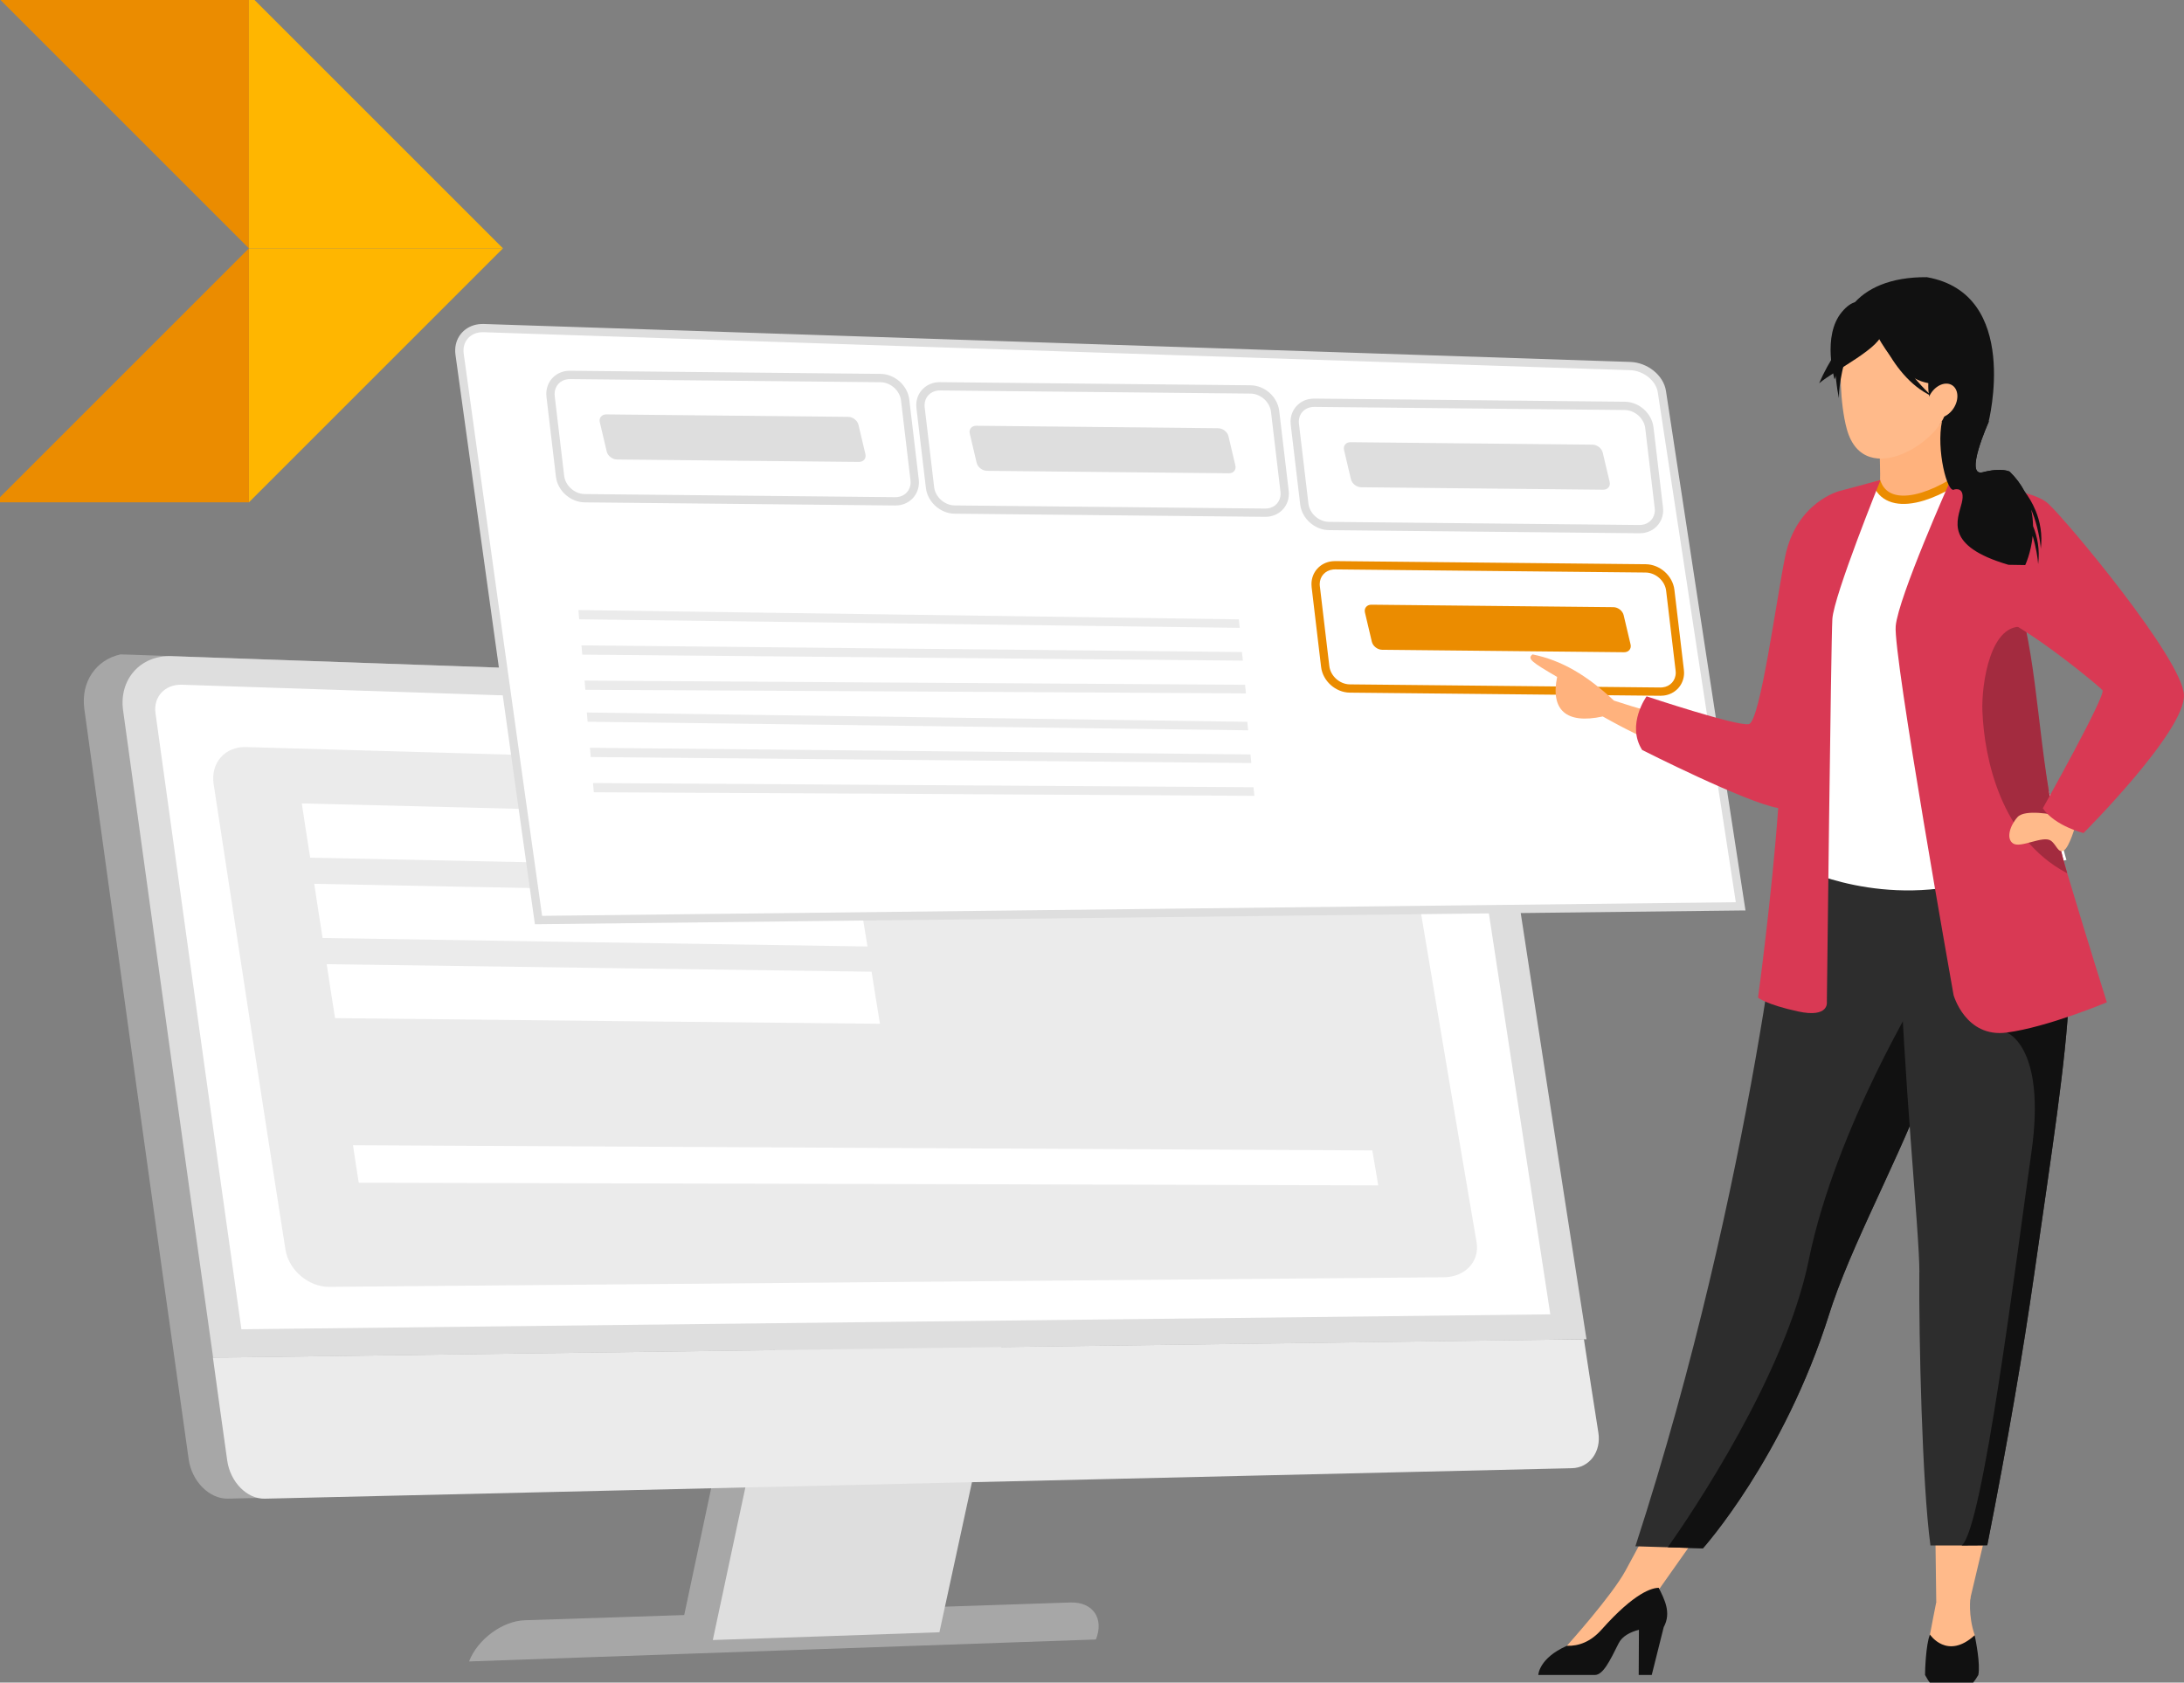 <?xml version="1.0" encoding="UTF-8"?><svg id="Layer_1" xmlns="http://www.w3.org/2000/svg" width="655" height="504.76" viewBox="0 0 655 504.76"><rect x="0" y="0" width="655" height="504.76" fill="#808080" stroke="none"/><polygon points="74.65 74.5 -1.54 -1.69 74.65 -1.69 74.65 74.5" style="fill:#eb8c00; fill-rule:evenodd; stroke-width:0px;"/><polygon points="74.65 150.69 150.84 74.5 74.65 74.5 74.65 150.69" style="fill:#ffb600; fill-rule:evenodd; stroke-width:0px;"/><polygon points="74.65 -1.69 150.84 74.5 74.65 74.5 74.65 -1.69" style="fill:#ffb600; fill-rule:evenodd; stroke-width:0px;"/><polygon points="74.65 74.5 -1.54 150.69 74.65 150.69 74.65 74.5" style="fill:#eb8c00; fill-rule:evenodd; stroke-width:0px;"/><path d="m321.05,480.72c-15.96.55-31.93,1.07-47.89,1.6,4.56-21.25,9.17-42.44,13.73-63.56,4.56-21.1,9.21-42.16,13.82-63.16-22.67.06-45.34.09-67.96.12-4.61,21.34-9.27,42.74-13.82,64.17-4.56,21.49-9.17,43.02-13.73,64.6-15.92.52-31.84,1.04-47.75,1.56-6.75.18-14.23,5.73-16.78,12.36,31.33-1.1,62.67-2.22,94-3.31,31.33-1.09,62.67-2.18,94-3.28,2.51-6.32-.87-11.28-7.62-11.1Z" style="fill:#a7a7a7; fill-rule:evenodd; stroke-width:0px;"/><path d="m468.05,429.27c-1.46-9.32-2.92-18.62-4.33-27.97-4.52-29.11-9.04-58.33-13.5-87.59-4.47-29.32-8.99-58.73-13.45-88.2-1.28-8.44-9.81-15.53-19.07-15.87-50.35-1.74-100.75-3.53-151.06-5.29-50.3-1.76-100.66-3.52-150.96-5.26-25.18-.89-50.35-1.77-75.48-2.66-1.36-.03-2.73-.09-4.06-.12-7.3,1.59-11.95,8.19-10.85,16.36,5.2,37.76,10.4,75.43,15.6,112.93,5.19,37.45,10.44,74.84,15.69,112.11.91,6.66,6.2,11.98,11.77,11.86,65.27-1.53,130.63-3.05,195.89-4.56,65.27-1.51,130.63-3.06,195.94-4.59-.05-.12-.05-.25-.05-.43,5.25-.12,8.85-4.92,7.94-10.73Z" style="fill:#a7a7a7; fill-rule:evenodd; stroke-width:0px;"/><path d="m281.74,489.65c-22.67.83-45.34,1.56-67.96,2.33,4.83-22.81,9.75-45.63,14.59-68.37,4.82-22.66,9.76-45.29,14.64-67.92,22.62-.03,45.29-.06,67.96-.09-4.88,22.23-9.81,44.52-14.64,66.81-4.84,22.35-9.76,44.8-14.59,67.24Z" style="fill:#dedede; fill-rule:evenodd; stroke-width:0px;"/><path d="m475.8,401.74c-4.51-29.1-9.08-58.32-13.55-87.57-4.47-29.31-9.03-58.75-13.5-88.24-1.28-8.37-9.85-15.51-19.11-15.82-63.07-2.21-126.15-4.45-189.18-6.65-63.03-2.21-126.06-4.41-189.09-6.62-9.26-.31-15.74,6.99-14.45,16.28,4.47,32.53,8.98,65.01,13.45,97.38,4.46,32.32,9.03,64.6,13.55,96.77,68.64-.92,137.29-1.84,205.92-2.76,68.64-.92,137.28-1.84,205.97-2.76Z" style="fill:#dedede; fill-rule:evenodd; stroke-width:0px;"/><path d="m63.86,407.26c1.41,10.3,2.83,20.64,4.29,30.91.91,6.41,5.93,11.53,11.22,11.41,65.31-1.53,130.67-3.04,195.98-4.57,65.31-1.53,130.67-3.04,196.03-4.57,5.29-.09,8.9-4.94,7.98-10.7-1.46-9.32-2.92-18.64-4.33-27.99-68.55.92-137.1,1.84-205.6,2.76-68.5.92-137.05,1.84-205.56,2.76Z" style="fill:#ebebeb; fill-rule:evenodd; stroke-width:0px;"/><path d="m464.95,394.29c-4.29-27.87-8.58-55.8-12.86-83.8-4.29-28.02-8.57-56.2-12.86-84.35-.69-4.44-5.34-8.19-10.4-8.34-62.39-2.06-124.83-4.14-187.18-6.19-62.35-2.05-124.74-4.14-187.09-6.2-5.06-.18-8.62,3.62-7.93,8.52,4.29,30.97,8.57,61.88,12.86,92.72,4.28,30.75,8.58,61.48,12.91,92.11,65.4-.74,130.85-1.5,196.25-2.24,65.4-.74,130.85-1.5,196.3-2.24Z" style="fill:#fff; fill-rule:evenodd; stroke-width:0px;"/><path d="m98.89,386.04c55.69-.49,111.38-.95,167.07-1.44,55.69-.49,111.38-.95,167.07-1.44,6.38-.06,10.76-4.72,9.81-10.49-3.6-21.22-7.26-42.5-10.81-63.81-3.56-21.37-7.2-42.77-10.76-64.24-.96-5.83-6.93-10.67-13.27-10.88-55.73-1.6-111.42-3.21-167.11-4.82-55.69-1.61-111.37-3.22-167.06-4.81-6.34-.21-10.72,4.75-9.76,11.1,3.56,23.39,7.16,46.73,10.72,70,3.55,23.24,7.2,46.42,10.81,69.6,1,6.26,6.93,11.29,13.32,11.25v-.03Z" style="fill:#ebebeb; fill-rule:evenodd; stroke-width:0px;"/><path d="m409.53,328.55c.59,3.53,1.19,7.02,1.78,10.49-50.99-.15-101.98-.31-152.92-.43-50.94-.12-101.89-.25-152.84-.37-.59-3.74-1.18-7.48-1.73-11.25,50.94.25,101.89.54,152.83.8,50.94.26,101.89.52,152.88.77h0Z" style="fill:#ebebeb; fill-rule:evenodd; stroke-width:0px;"/><path d="m261.4,291.51c.82,5.21,1.64,10.42,2.51,15.61-27.27-.28-54.5-.56-81.73-.83-27.23-.27-54.46-.55-81.69-.86-.87-5.37-1.69-10.79-2.51-16.19,27.23.4,54.46.74,81.69,1.13,27.23.4,54.46.77,81.73,1.13h0Z" style="fill:#fff; fill-rule:evenodd; stroke-width:0px;"/><path d="m257.66,268.33c.82,5.21,1.64,10.42,2.51,15.6-27.27-.4-54.5-.83-81.73-1.26-27.23-.43-54.46-.86-81.69-1.29-.87-5.42-1.69-10.82-2.51-16.25,27.23.56,54.46,1.07,81.69,1.6,27.23.52,54.46,1.07,81.73,1.6h0Z" style="fill:#fff; fill-rule:evenodd; stroke-width:0px;"/><path d="m253.92,245.09c.82,5.24,1.64,10.45,2.51,15.67-27.27-.55-54.51-1.16-81.73-1.75-27.23-.58-54.46-1.13-81.68-1.72-.87-5.43-1.69-10.85-2.51-16.28,27.23.68,54.46,1.37,81.69,2.05,27.22.69,54.46,1.38,81.73,2.03Z" style="fill:#fff; fill-rule:evenodd; stroke-width:0px;"/><path d="m107.59,354.8c50.95.12,101.9.24,152.84.37,50.94.12,101.93.28,152.92.43-.59-3.47-1.19-6.96-1.78-10.49-50.99-.25-101.94-.51-152.88-.77-50.94-.26-101.89-.55-152.83-.8.55,3.77,1.14,7.51,1.73,11.25Z" style="fill:#fff; fill-rule:evenodd; stroke-width:0px;"/><path d="m522.04,271.9c-3.93-25.59-7.88-51.25-11.81-76.96-3.94-25.74-7.88-51.62-11.81-77.47-.63-4.08-4.9-7.52-9.55-7.66-57.3-1.89-114.65-3.8-171.91-5.69-57.27-1.88-114.57-3.8-171.83-5.69-4.65-.17-7.92,3.32-7.29,7.83,3.93,28.45,7.87,56.83,11.81,85.16,3.93,28.24,7.88,56.46,11.85,84.59,60.07-.68,120.18-1.38,180.25-2.06,60.07-.67,120.18-1.38,180.29-2.06Z" style="fill:#fff; fill-rule:evenodd; stroke-width:0px;"/><path d="m520.59,270.68l-5.69-37.03-5.91-38.53c-3.13-20.5-6.28-41.11-9.41-61.71l-2.4-15.76h0c-.27-1.72-1.33-3.33-2.82-4.53h0c-1.52-1.22-3.49-2.02-5.53-2.07h0l-83.36-2.76-88.55-2.93-90.16-2.99-81.67-2.71h0c-.44-.02-.86,0-1.27.06-1.4.19-2.59.82-3.42,1.72-.83.91-1.34,2.11-1.39,3.47h0c-.01.37,0,.76.06,1.17l5.9,42.62,5.91,42.53,5.91,42.34c1.92,13.73,3.86,27.47,5.79,41.17l179.16-2.04,89.37-1.02,89.48-1.02h0Zm-3.23-37.4l5.91,38.44.22,1.41h-1.44s-90.92,1.05-90.92,1.05l-89.37,1.02-180.25,2.05h-1.09s-.15-1.07-.15-1.07c-1.99-14.06-3.98-28.16-5.95-42.26l-5.91-42.34-5.91-42.54-5.9-42.62c-.07-.53-.1-1.06-.08-1.58h0c.07-1.99.81-3.74,2.04-5.07,1.22-1.33,2.92-2.23,4.91-2.5h0c.53-.07,1.11-.1,1.69-.08l81.67,2.7,90.16,2.99,88.55,2.93,83.36,2.76c2.59.08,5.09,1.08,7.02,2.62,1.96,1.57,3.36,3.73,3.72,6.09h0s2.4,15.76,2.4,15.76c3.13,20.6,6.27,41.21,9.41,61.71l5.9,38.52Z" style="fill:#dedede; fill-rule:evenodd; stroke-width:0px;"/><path d="m167.97,142.88l-2.84-23.96c-.42-3.58,2.2-6.48,5.83-6.44l93.13.94c3.63.04,6.95,2.99,7.37,6.57l2.84,23.96c.43,3.58-2.2,6.47-5.83,6.43l-93.13-.95c-3.63-.04-6.95-2.99-7.37-6.57Z" style="fill:#fff; fill-rule:evenodd; stroke-width:0px;"/><path d="m166.73,143.01l-2.84-23.96h0c-.03-.31-.05-.63-.05-.91,0-1.79.65-3.42,1.75-4.64h0c1.1-1.22,2.65-2.04,4.44-2.23h0c.31-.03.61-.05.91-.05l93.16.94c2.13.02,4.15.9,5.71,2.28h0c1.55,1.39,2.64,3.31,2.89,5.41l2.84,23.96h0c.03.32.05.62.05.91,0,1.8-.65,3.42-1.75,4.64h0c-1.1,1.22-2.65,2.04-4.44,2.23h0c-.3.03-.61.05-.91.05l-93.16-.94c-2.12-.02-4.15-.9-5.71-2.29-1.55-1.38-2.64-3.3-2.89-5.4h0Zm-.37-24.23l2.84,23.96c.17,1.47.96,2.84,2.07,3.83,1.12,1,2.56,1.62,4.06,1.64l93.16.94c.21,0,.43,0,.62-.03,1.17-.12,2.18-.65,2.88-1.43h0c.7-.77,1.11-1.82,1.11-2.99,0-.21-.01-.42-.04-.61l-2.84-23.96c-.17-1.47-.96-2.84-2.06-3.83h0c-1.12-.99-2.56-1.62-4.06-1.64l-93.16-.94c-.22,0-.43,0-.62.03-1.17.12-2.18.65-2.88,1.43h0c-.7.77-1.11,1.82-1.11,2.99,0,.21.02.42.04.61Z" style="fill:#dedede; fill-rule:evenodd; stroke-width:0px;"/><path d="m181.96,135.43l-2.07-8.76c-.31-1.31.57-2.37,1.95-2.36l72.55.74c1.39.01,2.77,1.09,3.08,2.41l2.07,8.76c.31,1.31-.57,2.37-1.96,2.35l-72.55-.73c-1.39-.02-2.77-1.09-3.08-2.41Z" style="fill:#dedede; fill-rule:evenodd; stroke-width:0px;"/><path d="m278.92,146.29l-2.84-23.96c-.42-3.57,2.2-6.47,5.83-6.43l93.13.94c3.64.04,6.95,2.99,7.37,6.57l2.84,23.96c.42,3.58-2.2,6.47-5.83,6.44l-93.13-.95c-3.64-.04-6.95-2.99-7.37-6.57Z" style="fill:#fff; fill-rule:evenodd; stroke-width:0px;"/><path d="m277.69,146.42l-2.84-23.96h0c-.04-.32-.06-.63-.06-.91,0-1.79.65-3.42,1.75-4.63h0c1.1-1.22,2.65-2.04,4.44-2.23h0c.31-.03.62-.05.92-.05l93.16.94c2.13.02,4.15.9,5.7,2.27h0c1.55,1.39,2.64,3.31,2.89,5.41l2.84,23.96h0c.03.31.05.63.05.91,0,1.79-.65,3.42-1.75,4.63h0c-1.1,1.22-2.65,2.04-4.44,2.23h0c-.3.03-.62.05-.91.05l-93.16-.94c-2.12-.02-4.15-.9-5.7-2.29-1.55-1.38-2.64-3.3-2.89-5.4h0Zm-.37-24.23l2.84,23.96c.17,1.47.96,2.84,2.07,3.83,1.11.99,2.56,1.62,4.06,1.64l93.16.94c.22,0,.43,0,.62-.03,1.17-.12,2.18-.65,2.88-1.43h0c.7-.77,1.11-1.82,1.11-2.99,0-.21-.01-.42-.04-.61l-2.84-23.96c-.17-1.48-.96-2.84-2.06-3.83h0c-1.12-.99-2.56-1.62-4.06-1.64l-93.16-.94c-.22,0-.44,0-.63.03-1.17.13-2.18.65-2.88,1.43h0c-.7.77-1.11,1.82-1.11,2.99,0,.21.02.42.04.61Z" style="fill:#dedede; fill-rule:evenodd; stroke-width:0px;"/><path d="m292.91,138.84l-2.07-8.77c-.31-1.31.57-2.37,1.96-2.35l72.55.74c1.39.02,2.77,1.09,3.08,2.4l2.07,8.77c.31,1.31-.57,2.37-1.95,2.35l-72.55-.74c-1.39-.01-2.77-1.09-3.08-2.4Z" style="fill:#dedede; fill-rule:evenodd; stroke-width:0px;"/><path d="m391.18,151.22l-2.84-23.96c-.42-3.57,2.2-6.47,5.83-6.43l93.13.94c3.63.04,6.95,2.99,7.37,6.57l2.84,23.96c.43,3.58-2.2,6.47-5.83,6.44l-93.13-.95c-3.63-.04-6.95-2.99-7.37-6.57Z" style="fill:#fff; fill-rule:evenodd; stroke-width:0px;"/><path d="m389.94,151.35l-2.84-23.96h0c-.03-.32-.05-.63-.05-.91,0-1.79.65-3.42,1.75-4.63h0c1.1-1.22,2.65-2.04,4.44-2.23h0c.3-.03.61-.05.91-.05l93.16.94c2.13.02,4.15.9,5.7,2.27h0c1.55,1.39,2.64,3.31,2.89,5.41l2.84,23.96h0c.04.31.06.63.06.91,0,1.79-.65,3.42-1.75,4.63h0c-1.1,1.22-2.65,2.04-4.44,2.23h0c-.3.03-.61.05-.91.05l-93.16-.94c-2.12-.02-4.15-.9-5.71-2.29-1.55-1.38-2.64-3.3-2.89-5.4h0Zm-.37-24.23l2.84,23.96c.17,1.47.96,2.84,2.06,3.83,1.11.99,2.56,1.62,4.06,1.64l93.16.94c.21,0,.43,0,.62-.03,1.17-.12,2.18-.65,2.88-1.43h0c.7-.77,1.11-1.82,1.11-2.99,0-.21-.01-.42-.04-.61l-2.84-23.96c-.17-1.48-.96-2.84-2.06-3.83h0c-1.12-.99-2.56-1.62-4.06-1.64l-93.16-.94c-.22,0-.43,0-.63.03-1.17.13-2.18.65-2.88,1.43h0c-.7.77-1.11,1.82-1.11,2.99,0,.21.01.42.04.61Z" style="fill:#dedede; fill-rule:evenodd; stroke-width:0px;"/><path d="m405.16,143.77l-2.07-8.77c-.31-1.31.57-2.37,1.96-2.35l72.55.74c1.39.01,2.77,1.09,3.08,2.41l2.07,8.76c.31,1.31-.57,2.37-1.96,2.35l-72.55-.74c-1.39-.01-2.77-1.09-3.08-2.4Z" style="fill:#dedede; fill-rule:evenodd; stroke-width:0px;"/><path d="m397.44,199.97l-2.84-23.96c-.42-3.57,2.2-6.47,5.83-6.43l93.13.94c3.63.04,6.95,2.99,7.37,6.57l2.84,23.96c.43,3.58-2.2,6.47-5.83,6.44l-93.13-.95c-3.63-.04-6.95-2.99-7.37-6.57Z" style="fill:#fff; fill-rule:evenodd; stroke-width:0px;"/><path d="m396.21,200.1l-2.84-23.96h0c-.03-.32-.05-.63-.05-.91,0-1.79.65-3.42,1.75-4.63h0c1.1-1.22,2.65-2.04,4.44-2.23h0c.3-.03.61-.05.91-.05l93.16.94c2.13.02,4.15.9,5.7,2.27h0c1.55,1.39,2.64,3.31,2.89,5.41l2.84,23.96h0c.04.31.06.63.06.91,0,1.79-.65,3.42-1.75,4.63h0c-1.1,1.22-2.65,2.04-4.44,2.23h0c-.3.03-.61.05-.91.05l-93.16-.94c-2.12-.02-4.15-.9-5.71-2.29-1.55-1.38-2.64-3.3-2.89-5.4h0Zm-.37-24.23l2.84,23.96c.17,1.47.96,2.84,2.06,3.83,1.11.99,2.56,1.62,4.06,1.64l93.16.94c.21,0,.43,0,.62-.03,1.17-.12,2.18-.65,2.88-1.43h0c.7-.77,1.11-1.82,1.11-2.99,0-.21-.01-.42-.04-.61l-2.84-23.96c-.17-1.48-.96-2.84-2.06-3.83h0c-1.12-.99-2.56-1.62-4.06-1.64l-93.16-.94c-.22,0-.43,0-.63.03-1.17.13-2.18.65-2.88,1.43h0c-.7.77-1.11,1.82-1.11,2.99,0,.21.01.42.04.61Z" style="fill:#eb8c00; fill-rule:evenodd; stroke-width:0px;"/><path d="m411.43,192.52l-2.07-8.77c-.31-1.31.57-2.37,1.96-2.35l72.55.74c1.39.01,2.77,1.09,3.08,2.41l2.07,8.76c.31,1.31-.57,2.37-1.96,2.35l-72.55-.74c-1.39-.01-2.77-1.09-3.08-2.4Z" style="fill:#eb8c00; fill-rule:evenodd; stroke-width:0px;"/><path d="m522.3,218.66c-7.11-3.75-8.32,1.35-38.26-8.49-8.21-7.69-15.75-12.1-24.41-13.86-1.71,1.28-.27,2.3,7.37,6.76-2.02,9.86,2.65,14.25,13.68,11.86,30,16.86,29.15,8.47,36.89,10.88" style="fill:#ffb27d; fill-rule:evenodd; stroke-width:0px;"/><path d="m572.57,133.06s5.73,18.99,13.54,13.79c0,0,3.49-1.06,2.23,4.05-1.27,5.11-5.44,12.84,14.02,18.54l5.02.08s1.74-3.63,2.23-8.74c1,3.29,1.56,6.77,1.65,8.45.55-4.39-.24-8.24-1.53-11.41h0c-.03-1.58-.19-3.25-.57-4.94.12.26.23.52.34.79,1.57,3.85,2.44,8.88,2.55,11,.55-4.39-.24-8.24-1.53-11.42-.96-2.35-2.2-4.34-3.39-5.9-1.06-2-2.5-3.98-4.42-5.86,0,0-2.38-1.29-8.06.19-5.67,1.48,1.69-14.9,1.69-14.9,0,0,9.91-38.65-18.48-43.63-21.94-.16-29.26,13.74-25.79,27.43,21.66-2.9.76,28.37,20.51,22.5Z" style="fill:#111; fill-rule:evenodd; stroke-width:0px;"/><path d="m546.08,168.92h57.04c-4.08-10.22-9.93-17.61-14.36-18.52-2.36-.63-6.37-10.35-6.32-24.12l-1.08,1.38-17.91,3.55s.4,5.64.42,10.95c.02,4.42-.22,8.93-1.23,9.45-1.29.12-2.46.35-2.46.35,0,0-9.72,6.82-14.09,16.96Z" style="fill:#ffb27d; fill-rule:evenodd; stroke-width:0px;"/><path d="m583.83,121.85c.03-14.78,3.09-24.67-12.05-25.55-15.15-.88-18.08,4.76-19.29,9.69-.75,3.06-.76,14.93,1.39,22.74,5.25,19.1,29.95,2.73,29.95-6.88Z" style="fill:#ffba8a; fill-rule:evenodd; stroke-width:0px;"/><polygon points="597.27 452.7 590.64 480.64 580.7 480.58 580.34 452.7 597.27 452.7" style="fill:#ffba8a; fill-rule:evenodd; stroke-width:0px;"/><polygon points="513.71 453.89 494.84 480.64 487.49 471.19 498.84 450.21 513.71 453.89" style="fill:#ffba8a; fill-rule:evenodd; stroke-width:0px;"/><path d="m490.48,463.86l9.71.3,10.52.32s24.29-27.05,37.92-70.42c.32-1,.65-2.03,1.01-3.06,7.46-21.74,22.92-49.05,31.07-73.76,1.3-3.93,2.46-7.64,3.5-11.14.33-1.12.66-2.22.97-3.31,6.01-20.86,7.75-34.56,9.35-49.2l-58.84.48s-9.5,99.94-45.22,209.79Z" style="fill:#2d2d2d; fill-rule:evenodd; stroke-width:0px;"/><path d="m543.94,220.26c.15,27.99-4.11,40.01-4.11,40.01,0,0,25.19,12.8,55.13,3.38.35-.11,24.79-5.69,24.79-5.69-.5-1.14-4.95-20-5.45-21.04-6.32-13.57-11.12-19.53-11.87-23.7-1.39-7.8-1.42-15.85-.73-23.46,1.83-20.13,7.26-36.84,7.26-36.84-8.16-1.86-15.8-5.12-24.29-8.3-1.95,2.43-7.93,4.98-13.11,4.86-5.96-.13-7.9-2.68-7.59-5.47-6.35,3.54-11.43,6.88-11.43,6.88-5.4,9.38-16.36,18.49-17.15,32.89-.2,3.54,8.52,35.7,8.53,36.49Z" style="fill:#fff; fill-rule:evenodd; stroke-width:0px;"/><path d="m586.1,145.99c-3.22,1.91-6.25,3.29-9.01,4.14-3.33,1.03-6.29,1.29-8.74.8-2.6-.53-4.62-1.88-5.9-4.06-.38-.64-.7-1.36-.94-2.15l2.38-.73c.18.59.42,1.13.7,1.61.91,1.54,2.36,2.51,4.24,2.89,2.03.41,4.59.17,7.52-.74,2.57-.79,5.42-2.09,8.47-3.9l1.27,2.15Z" style="fill:#eb8c00; fill-rule:evenodd; stroke-width:0px;"/><path d="m590.97,479.07s-.8,5.53,1.27,11.45c0,0,1.63,7.41-5.67,7.55-7.29.14-9.08-.55-8.26-5.1.83-4.54,2.4-12.4,2.4-12.4l10.27-1.5Z" style="fill:#ffba8a; fill-rule:evenodd; stroke-width:0px;"/><path d="m577.34,502.47c4.64,8.75,11.25,8.12,15.98,0,.66-3.29-.79-10.3-1.03-11.64-.02-.1-.03-.17-.05-.22,0-.05-.01-.07-.01-.07-8.26,7.57-13.42-.2-13.42-.2,0,.01-.01.03-.02.04-1.21,2.97-1.47,10.94-1.45,12.1Z" style="fill:#111; fill-rule:evenodd; stroke-width:0px;"/><path d="m469.91,493.72s13.45-14.93,17.58-22.53l10,5.13-22.36,20.99-5.23-.68v-2.91Z" style="fill:#ffba8a; fill-rule:evenodd; stroke-width:0px;"/><path d="m461.36,502.47h16.92c2.49,0,4.48-4.13,7.16-9.5,1.1-2.2,3.56-3.4,6.09-4.07l-.07,13.57h3.91l3.59-14.35c2.38-4.38.19-8.35-1.49-11.8-1.95,0-7.19,1.33-17.13,12.52-3.27,3.68-6.87,4.99-10.45,4.88-.05.03-.1.06-.15.08-8.26,3.71-8.39,8.67-8.39,8.67Z" style="fill:#111; fill-rule:evenodd; stroke-width:0px;"/><path d="m500.2,464.16l10.52.32s24.29-27.05,37.92-70.42c.32-1,.65-2.03,1.01-3.06,7.46-21.74,22.92-49.05,31.07-73.76,1.3-3.93,2.46-7.64,3.5-11.14.33-1.12.66-2.22.97-3.31l-8.67-6.57s-26.01,42.13-34.06,81.77c-7,34.43-35.01,75.86-42.27,86.17Z" style="fill:#111; fill-rule:evenodd; stroke-width:0px;"/><path d="m575.62,381.68c-.15,19.27.83,63.6,3.34,81.94h9.32c5.15,0,7.72-.07,7.72-.07,6.3-31.9,10.78-58.3,14.04-81.05,2.68-18.67,5.05-34.67,6.89-48.44,1.84-13.87,3.12-25.48,3.58-35.28.07-1.55.13-3.05.15-4.51.03-1.47.04-2.89.03-4.27l-50.83-4.96c.64,33.78,5.86,85.44,5.78,96.64Z" style="fill:#2d2d2d; fill-rule:evenodd; stroke-width:0px;"/><path d="m588.28,463.62c5.15,0,7.72-.07,7.72-.07,6.3-31.9,10.78-58.3,14.04-81.05,2.68-18.67,5.05-34.67,6.89-48.44,1.84-13.87,3.12-25.48,3.58-35.28l-18.65,10.97s11.91,4.2,7.37,36c-4.54,31.8-14.61,113.38-20.94,117.88Z" style="fill:#111; fill-rule:evenodd; stroke-width:0px;"/><path d="m585.88,298.46s3.58,12.94,15.97,11.29c12.39-1.65,30.01-9.08,30.01-9.08,0,0-5.29-16.73-11.88-38.71-7.97-26.61-9.95-64.01-14.6-85.64-1.3-6.06-10.08-8.03-10.41-11.66l-10.28-19.94s-15.33,34.39-16.15,43.07c-.83,8.68,17.35,110.68,17.35,110.68Z" style="fill:#d93954; fill-rule:evenodd; stroke-width:0px;"/><path d="m594.54,213.32c.55,14.05,5.46,38,25.2,48.52.08.04.16.08.23.11-7.97-26.61-7.87-52.13-12.52-73.77-10.61-2.21-13.22,17.41-12.92,25.14Z" style="fill:#a32b3f; fill-rule:evenodd; stroke-width:0px;"/><path d="m616.21,244.5s-8.85-1.91-11.13.61c-2.27,2.52-3.55,6.54-1.28,7.95,2.27,1.41,8.85-2.46,11.22-.9,1.7,1.12,2.23,3.97,3.93,2.97,1.7-1,3.5-7.52,3.5-7.52l-6.25-3.12Z" style="fill:#ffba8a; fill-rule:evenodd; stroke-width:0px;"/><path d="m584.68,144.72s23.89,1.05,29.62,6.38c5.74,5.33,40.12,46.53,40.68,57.32.57,10.79-30.11,41.48-30.11,41.48,0,0-8.52-2.06-12.22-7.42,0,0,19.03-33.94,17.9-35.42-1.13-1.48-33.38-27.9-36.02-22.04-2.28,5.05-9.86-40.3-9.86-40.3Z" style="fill:#d93954; fill-rule:evenodd; stroke-width:0px;"/><path d="m493.82,208.89s27.27,9.09,30.68,8.33c3.41-.75,8.28-37.71,10.91-50.38,3.39-16.31,16.32-19.56,16.32-19.56l12.26-3.28s-14.04,34.69-14.45,41.71c-.41,7.02-1.65,114.81-1.65,114.81,0,0,.83,4.96-8.67,2.89-9.5-2.06-11.97-4.13-11.97-4.13,0,0,4.12-30.13,6.05-56.88-9.68-1.65-40.8-17.42-40.8-17.42-4.83-7.58,1.33-16.09,1.33-16.09Z" style="fill:#d93954; fill-rule:evenodd; stroke-width:0px;"/><path d="m562.09,94.68c-12.6,7.39-8.63,12.42-11.89,19.13,0,0-3.78-12.98,2.13-20.14,6.27-7.59,9.76,1.01,9.76,1.01Z" style="fill:#111; fill-rule:evenodd; stroke-width:0px;"/><path d="m585.4,113.4c-2.52-2.59-4.75-3.09-6.69-1.5-1.03,5.12-.11,9.55,2.75,13.28-.45-2.57.87-6.49,3.94-11.78Z" style="fill:#111; fill-rule:evenodd; stroke-width:0px;"/><path d="m555.47,100.78c-1.37-5.09-2.78-6.59-4.25-4.5-1.27,8.32-1.18,16.03.28,23.15,0-4.45,1.32-10.67,3.97-18.65Z" style="fill:#111; fill-rule:evenodd; stroke-width:0px;"/><path d="m564.35,99.6c1.79-4.96-3.39-4.66-5.79-3.78-5.8,6.1-10.12,12.49-12.99,19.17,4.43-3.83,19.25-11,18.78-15.39Z" style="fill:#111; fill-rule:evenodd; stroke-width:0px;"/><path d="m560.93,93.13s4.98,19.5,18.49,25.74c0,0-13.51-11.99-14.66-24.86-1.15-12.87-3.83-.89-3.83-.89Z" style="fill:#111; fill-rule:evenodd; stroke-width:0px;"/><path d="m559.48,93.29s6.98,18.62,17.68,21.38c10.71,2.76,15.36-.11,15.36-.11,0,0-8.21-6.53-9.91-17.91,0,0-17.87-12.22-23.13-3.35Z" style="fill:#111; fill-rule:evenodd; stroke-width:0px;"/><path d="m579.54,124.89c1.9,1.2,4.76.09,6.4-2.48,1.64-2.58,1.42-5.64-.48-6.85-1.9-1.2-4.76-.09-6.4,2.49-1.64,2.58-1.43,5.64.47,6.85Z" style="fill:#ffba8a; fill-rule:evenodd; stroke-width:0px;"/><path d="m586.11,146.84s3.49-1.06,2.23,4.06c-1.26,5.11-5.43,12.84,14.02,18.53l5.02.08s1.74-3.63,2.23-8.74c1,3.29,1.56,6.77,1.65,8.45.55-4.39-.24-8.24-1.53-11.41h0c-.02-1.58-.19-3.25-.57-4.94.12.26.23.52.34.79,1.57,3.85,2.44,8.88,2.55,11,.55-4.39-.24-8.25-1.53-11.42-.96-2.35-2.2-4.34-3.39-5.9-1.06-2-2.5-3.98-4.42-5.86,0,0-2.38-1.29-8.06.19-5.67,1.48,1.69-14.9,1.69-14.9l.11-.47-14.01-.02c-1.83,8.55,1.59,21.96,3.67,20.57Z" style="fill:#111; fill-rule:evenodd; stroke-width:0px;"/><path d="m173.7,185.78c33.01.43,66.02.85,99.02,1.27,33.01.42,66.05.87,99.08,1.3-.11-.86-.18-1.69-.26-2.55-33.04-.47-66.04-.93-99.05-1.4-33.01-.47-66.02-.9-99.02-1.39.08.95.15,1.87.23,2.76Z" style="fill:#ebebeb; fill-rule:evenodd; stroke-width:0px;"/><path d="m174.62,196.38c33.01.31,66.02.6,99.03.9,33.01.3,66.05.59,99.09.9-.11-.83-.19-1.69-.26-2.58-33.04-.31-66.05-.65-99.06-1-33.01-.34-66.02-.68-99.03-1,.08.92.15,1.87.23,2.77Z" style="fill:#ebebeb; fill-rule:evenodd; stroke-width:0px;"/><path d="m175.55,206.93c33.01.19,66.02.33,99.03.51,33.01.18,66.05.38,99.09.57-.11-.86-.19-1.72-.26-2.58-33.04-.22-66.05-.41-99.06-.63-33.01-.22-66.02-.41-99.03-.63.08.92.15,1.84.23,2.76Z" style="fill:#ebebeb; fill-rule:evenodd; stroke-width:0px;"/><path d="m176.23,216.51c33.01.43,66.02.85,99.02,1.27,33.01.42,66.05.87,99.08,1.3-.11-.86-.18-1.69-.26-2.55-33.04-.47-66.04-.93-99.05-1.4-33.01-.47-66.02-.9-99.02-1.39.08.95.15,1.87.23,2.76Z" style="fill:#ebebeb; fill-rule:evenodd; stroke-width:0px;"/><path d="m177.16,227.1c33.01.31,66.02.6,99.03.9,33.01.3,66.05.59,99.09.9-.11-.83-.19-1.69-.26-2.58-33.04-.31-66.05-.65-99.06-1-33.01-.34-66.02-.68-99.03-1,.08.92.15,1.87.23,2.77Z" style="fill:#ebebeb; fill-rule:evenodd; stroke-width:0px;"/><path d="m178.08,237.66c33.01.19,66.02.33,99.03.51,33.01.18,66.05.38,99.09.57-.11-.86-.19-1.72-.26-2.58-33.04-.22-66.05-.41-99.06-.63-33.01-.22-66.02-.41-99.03-.63.08.92.15,1.84.23,2.76Z" style="fill:#ebebeb; fill-rule:evenodd; stroke-width:0px;"/></svg>